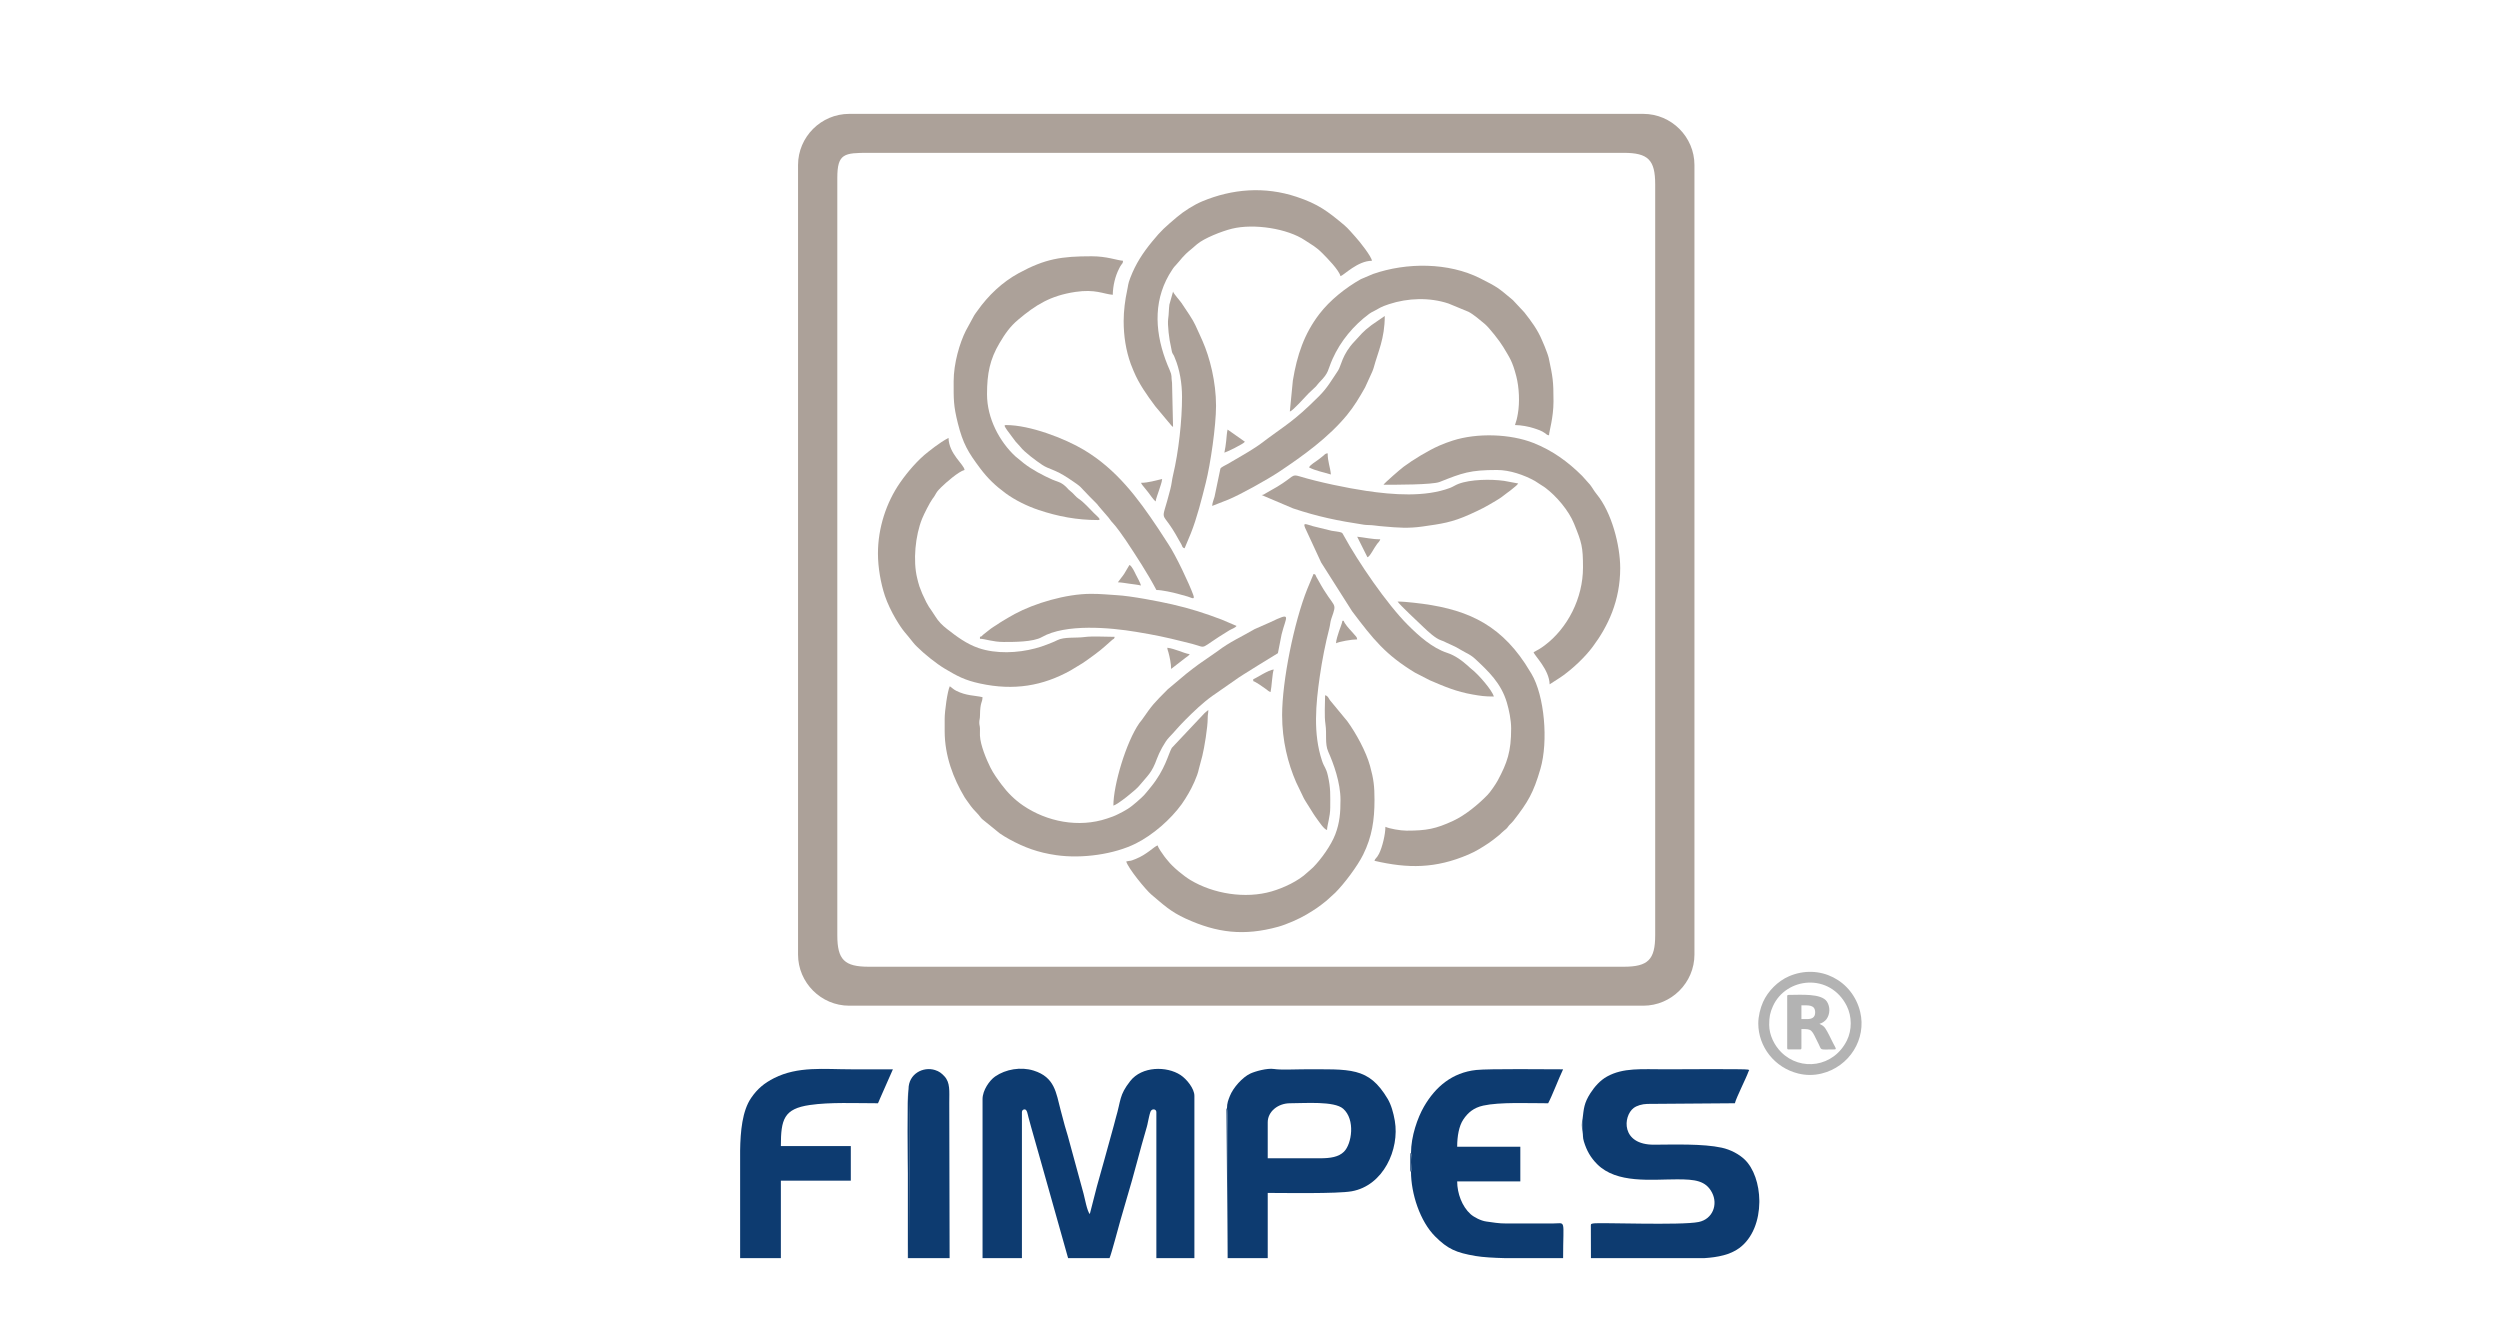 <?xml version="1.0" encoding="UTF-8"?> <svg xmlns="http://www.w3.org/2000/svg" xmlns:xlink="http://www.w3.org/1999/xlink" xmlns:xodm="http://www.corel.com/coreldraw/odm/2003" xml:space="preserve" width="25.4mm" height="13.547mm" version="1.1" style="shape-rendering:geometricPrecision; text-rendering:geometricPrecision; image-rendering:optimizeQuality; fill-rule:evenodd; clip-rule:evenodd" viewBox="0 0 2539.98 1354.66"> <defs> <style type="text/css"> .fil1 {fill:#0D3B70} .fil2 {fill:#ACA199} .fil0 {fill:#B3B3B3} </style> </defs> <g id="Capa_x0020_1">  <g id="_3113317914848"> <g> <path class="fil0" d="M1797.48 1041.14c0,-7.83 0.88,-12.4 3.78,-18.84 13.42,-29.79 58.13,-34.09 75.04,-0.26 5.3,10.6 5.4,24.39 0.16,35 -13.44,27.26 -47.05,31.69 -66.82,11.91 -6.8,-6.79 -12.16,-17.22 -12.16,-27.81l0 0zm-11.08 -1.44c0,23.92 16.68,45.06 40.54,50.96 7.8,1.93 15.72,1.97 23.52,0.1 28.66,-6.88 46.06,-35.23 39.49,-62.63 -7.73,-32.19 -41.48,-49.59 -72.39,-36.24 -11.25,4.86 -21.35,15.02 -26.34,26.15 -2.77,6.19 -4.82,14.62 -4.82,21.66l0 0z"></path> <path class="fil0" d="M1836 1035.37l-5.78 0 0 -13.97c7.18,0 13.97,-0.78 13.97,7.22 0,5.04 -3.19,6.75 -8.19,6.75zm-20.22 -23.12l0 52.49c0,1.11 0.33,1.45 1.44,1.45l11.56 0c1.11,0 1.44,-0.34 1.44,-1.45l0 -19.26c11.18,0 9.94,0.12 17.5,15.25 3.41,6.82 0.19,5.46 16.21,5.46 2.58,0 0.45,-2.48 -1.6,-6.59 -1.99,-3.96 -5.43,-11.24 -7.63,-14.52 -1.93,-2.87 -3.12,-3.26 -5.87,-4.73 -0.06,-0.03 -0.21,-0.1 -0.31,-0.17 2.72,-0.63 5.83,-2.81 7.24,-4.8 3.6,-5.06 3.86,-12.42 0.39,-17.76 -5.62,-8.66 -27.07,-6.82 -38.93,-6.82 -1.11,0 -1.44,0.34 -1.44,1.45l0 0z"></path> </g> <path class="fil1" d="M998.26 1116.75l0 161.49 40.01 0 0 -148.37c0,-1.62 1.14,-2.77 2.76,-2.77 2.54,0 3.09,5.21 3.85,7.89 1.04,3.71 1.61,6.11 2.65,9.76l10.66 37.65c1.88,6.41 3.79,13.25 5.46,19.38l21.53 76.46 42.08 0c1.82,-3.79 9.5,-33.08 10.96,-38.04l6.82 -23.54c6.66,-21.71 13.18,-48.45 20.09,-71.69 1.03,-3.48 1.31,-6.58 2.27,-10.15 1,-3.68 1.28,-7.72 4.7,-7.72 1.62,0 2.76,1.15 2.76,2.77l0 148.37 38.64 0 0 -164.94c0,-7.22 -7.73,-16.93 -14.09,-21.1 -14.04,-9.2 -39.23,-9.1 -51.16,6.21 -11.39,14.61 -9.13,18.99 -14.7,37.75 -0.73,2.47 -1.15,4.37 -1.86,7.11l-9.55 34.61c-2.69,9.48 -5.04,18.08 -7.7,27.5l-7.18 28c-2.53,-1.85 -5.44,-17.21 -6.35,-20.56l-14.49 -53.14c-0.88,-3.21 -1.89,-7.21 -3.05,-10.75 -1.11,-3.38 -2.05,-7.21 -2.88,-10.24 -1.05,-3.84 -1.96,-7.31 -2.9,-10.89 -4.62,-17.6 -5.86,-33.4 -27.5,-40.13 -12.83,-4 -28.22,-1.44 -39.02,6.01 -5.65,3.91 -12.81,13.94 -12.81,23.07l0 0z"></path> <path class="fil1" d="M1607.89 1136.77l-0.06 12.42c0.73,4.73 0.05,6.21 1.4,10.61 2.83,9.27 6.83,16.33 13.53,23.03 19.91,19.91 55.02,15.36 81.24,15.36 18.08,0 29.08,1.27 35.43,13.55 6.15,11.88 0.78,26.77 -13.51,29.77 -17.77,3.72 -101.46,0.28 -107.48,1.52 -2.63,0.55 -2.11,0.81 -2.14,4.07l0.08 31.14 115.24 0c13.74,-0.87 26.19,-3.42 35.37,-10.14 13.98,-10.24 20.3,-28.6 20.48,-46.63l0 -1.59c-0.16,-16.69 -5.56,-32.9 -14.99,-41.9 -5.57,-5.32 -14.2,-9.98 -23.24,-11.95 -18.95,-4.12 -48.01,-3.15 -68.7,-3.04 -33.87,0.18 -31.68,-29.03 -20.73,-37.3 3.1,-2.34 8.42,-4 13.81,-4.13l89.02 -0.67c1.3,-5.6 11.46,-25.51 13.72,-31.99 0.79,-2.26 1.5,-1.23 -0.25,-2.2 -1.54,-0.85 -78.06,-0.31 -83.84,-0.31 -24.73,0 -43.04,-1.79 -59.56,7.36 -7,3.88 -12.65,10.32 -16.89,16.92 -6.5,10.09 -6.69,15.72 -7.93,26.09l0 0.01z"></path> <path class="fil1" d="M1341.12 1176.79l-53.12 0 0 -36.57c0,-10.85 10.35,-19.33 22.77,-19.33 15.22,0 44.73,-2.4 53.82,5.51 12.64,11 8.79,35.85 0.89,43.7 -5.46,5.42 -13.79,6.69 -24.36,6.69l0 0zm-53.12 101.45l-40.72 0c0,-15.55 0.87,-149.43 -0.67,-152.12 0,-5.48 1.33,-8.52 2.94,-12.63 3.24,-8.25 12.66,-18.98 20.73,-22.75 4.97,-2.32 17.21,-5.75 24.2,-4.66 7.02,1.09 20.88,0.31 28.7,0.31 49.11,0 67.18,-2.62 86.64,29.96 3.61,6.04 5.89,14.21 7.3,22.38 4.96,28.87 -11.57,65.87 -43.86,71.6 -14.71,2.61 -68.4,1.66 -85.26,1.66l0 66.25 0 0z"></path> <path class="fil1" d="M1433.57 1171.63c1.51,2.06 1.16,16.65 0,18.74 0,22.2 9.07,50.45 24.66,65.96 12.64,12.58 21.09,16.37 40.97,19.74 7.33,1.25 18.15,1.88 30.01,2.17l58.89 0c0,-41.08 3.51,-35.2 -11.04,-35.2 -15.41,0.01 -30.81,-0.01 -46.22,0 -8.71,0.02 -13.52,-1.07 -20.75,-2.01 -5.53,-0.73 -12.63,-4.46 -15.99,-7.47 -8.66,-7.76 -13.62,-21.13 -13.62,-33.3l64.16 0 0 -35.2 -64.16 0c0,-10.81 1.86,-21.09 6.2,-27.62 4.61,-6.95 10.56,-12.06 20.29,-14.19 16.89,-3.71 45.49,-2.36 65.95,-2.36 4.27,-8.07 10.7,-25.17 15.18,-34.5 -15.69,0 -75.26,-0.72 -88.31,0.68 -24.26,2.62 -41.39,17 -53.09,37.3 -6.35,11.02 -13.13,29.94 -13.13,47.26l0 0z"></path> <path class="fil1" d="M793.36 1278.24l0 -78.67 71.06 0 0 -35.2 -71.06 0c0,-27.14 3,-37.85 29.37,-41.7 20.6,-3.02 46.31,-1.78 69.28,-1.78 0.84,-1.57 1.09,-2.51 1.88,-4.34l13.3 -30.16c-14.26,0 -28.51,0 -42.77,0 -27.21,0 -53.61,-3.32 -77.96,8.97 -9.86,4.97 -16.97,10.83 -23.32,20.14 -9.03,13.21 -10.86,33.93 -11.17,53.37l0 109.37 41.39 0 0 0z"></path> <path class="fil1" d="M923.06 1106.53c1.41,3.17 0.43,153.87 0.43,171.71l41.31 0 -0.35 -158.04c0,-11.9 1.05,-20.29 -4.98,-26.76 -2.84,-3.05 -5.27,-4.97 -9.55,-6.32 -11.82,-3.73 -26.86,3.67 -26.86,19.41l0 0z"></path> <g> <path class="fil2" d="M891.99 562.25c0,14.2 2.79,30.24 7.08,43.12 2.46,7.4 6.97,16.67 10.79,23.11 8.39,14.15 10.05,14.04 17.98,24.4 1.38,1.8 2.4,2.73 4.08,4.4 6.9,6.89 19.36,16.97 28.06,22.13 12.56,7.44 20.01,11.63 35.8,15.04 34.49,7.47 63.74,2.39 91.96,-13.32l12.18 -7.38c4.88,-3.22 18.06,-12.74 22.32,-16.79l7.96 -7.04c1.91,-1.47 1.63,-0.37 2.3,-2.91 -8.3,0 -22.91,-0.85 -30.45,0.18 -8.95,1.23 -20.83,-0.4 -28,3.29 -3.49,1.8 -6.86,2.97 -10.54,4.45 -3.66,1.48 -7.61,2.7 -11.82,3.83 -17.74,4.72 -39.8,5.77 -57.63,-0.4 -12.14,-4.2 -22.11,-11.68 -32.05,-19.45 -5.03,-3.93 -8.53,-7.5 -11.88,-12.89 -6.46,-10.41 -6.02,-7.18 -13.09,-22.76l-2.93 -7.5c-0.94,-2.81 -1.59,-5.62 -2.23,-8.2 -4.43,-17.77 -1.96,-43.43 4.98,-60.62 2.01,-4.96 7.75,-16.21 10.53,-20.11 0.99,-1.39 1.2,-1.36 2.17,-3.05 2.53,-4.44 2.76,-4.84 6.8,-8.85 4.5,-4.48 17.74,-16.07 23.62,-17.44 -0.46,-5.61 -15.93,-16.24 -16.29,-32.6 -4.86,2.57 -9.91,5.95 -14.25,9.22 -2.36,1.78 -4.38,3.39 -6.61,5.12 -10.37,8.04 -20.85,20.34 -28.29,31.03 -14.13,20.31 -22.55,46.21 -22.55,71.99l0 0z"></path> <path class="fil2" d="M968.9 387.51c0,18.12 -0.31,24.27 4.3,42.64 5.2,20.67 10.45,29.37 22.43,45.38 7.98,10.68 15.75,17.99 25.97,25.53 9.55,7.05 22.2,13.25 33.75,17.1 19.62,6.54 38.76,10.19 60.21,10.19 4.3,0 -1.02,-3.95 -4.08,-7.01 -4.11,-4.12 -10.65,-11.49 -15.45,-14.54 -3.16,-2.01 -4.98,-5.11 -8.13,-7.52 -3.89,-2.98 -2.63,-3.23 -7.8,-7.19 -3.14,-2.39 -7.17,-3.18 -10.84,-4.8 -9.57,-4.23 -20.81,-10.16 -29.04,-16.6l-8.59 -7.05c-16.07,-14.88 -28.83,-38.57 -28.83,-63.09 0,-21.01 2.92,-35.48 12.65,-51.89 5.66,-9.54 10.57,-16.77 19.09,-23.94 17.74,-14.92 32.57,-24.32 57.91,-28.14 20.42,-3.08 28.42,2.1 38.1,2.91 0.2,-9.23 2.43,-18.87 6.51,-26.74 0.84,-1.61 1,-2.14 2.16,-3.71 1.28,-1.72 1.53,-1.42 1.76,-4.11 -6.57,-0.55 -16.31,-4.57 -31.94,-4.57 -30.54,0 -47.05,2.45 -74.08,17.18 -16.78,9.14 -30.96,22.68 -41.94,38.24 -1.14,1.61 -2.18,2.84 -3.23,4.6l-8.5 15.61c-6.2,12.28 -12.39,33.1 -12.39,51.51l0 0.01z"></path> <path class="fil2" d="M1535.31 740.25c0,23.23 -3.87,34.54 -13.69,52.81 -1.95,3.65 -7.42,11.59 -10.25,14.52 -9.25,9.58 -22.71,20.69 -34.93,26.35 -17.63,8.18 -27.1,9.99 -47.37,9.99 -6.21,0 -17.46,-1.97 -21.51,-3.91 0,7.56 -3.08,20.65 -6.5,27.4 -2.54,5.01 -3.81,4.26 -4.58,7.15 33.94,7.91 61.97,7.97 95.35,-6.33 7.62,-3.27 13.83,-7.16 20.41,-11.53 3.48,-2.31 6.15,-4.51 9.3,-7 1.87,-1.48 2.43,-1.9 4.15,-3.67 1.85,-1.89 2.82,-2.29 4.57,-3.9 1.68,-1.53 1.9,-2.53 3.57,-4.26 1.5,-1.55 2.43,-2.23 3.81,-4.01 14.83,-19.1 20.3,-28.26 27.43,-52.76 8.11,-27.93 4.19,-74.25 -9.18,-96.65l-6.5 -10.45c-27.99,-42.05 -62.62,-56.25 -113.04,-61.66 -4.65,-0.49 -11.24,-1.19 -16.41,-1.19 2.59,3.86 20.63,20.55 26.55,26.26 4.36,4.19 12.03,11.32 17.53,13.1 2.56,0.83 3.44,1.37 5.45,2.37 3.42,1.71 6.67,2.86 10.22,4.77 3.55,1.92 6.48,3.93 9.99,5.66 3.19,1.56 6.42,3.63 8.97,6.02 13.53,12.66 26.47,24.62 32.34,44.59 2.14,7.29 4.32,17.37 4.32,26.33l0 0z"></path> <path class="fil2" d="M1405.6 492.48c12.28,0 49.66,0.12 57.11,-2.85 23.05,-9.19 30.83,-12.14 58.26,-12.14 13.09,0 27.58,5.11 38.42,11.11l10.28 6.67c11.7,8.72 24.16,23.42 29.61,36.89 7.76,19.16 9.03,23.17 9.03,44.43 0,31.05 -15.53,61.69 -39.29,79.37 -3.82,2.84 -6.69,4.47 -10.9,6.7 0.95,3.57 15.96,17.63 16.29,32.6l10.71 -6.9c1.39,-1.01 2.13,-1.42 3.46,-2.41 10.58,-7.85 21.78,-18.36 29.69,-28.97 15.45,-20.71 27.84,-46.66 27.84,-79.74 0,-23.41 -8.76,-56.75 -23.91,-75.18 -2.7,-3.29 -4.29,-6.44 -6.71,-9.59l-8 -8.95c-14.41,-14.38 -30.23,-25.84 -49.36,-33.43 -23.64,-9.38 -57.4,-10.42 -82.06,-2.52 -4.62,1.48 -9.38,3.23 -13.75,5.16 -11.1,4.88 -26.74,14.34 -36.42,21.59 -3.04,2.27 -18.79,15.91 -20.3,18.16l0 0z"></path> <path class="fil2" d="M1361.93 812.62c0,12.9 -0.71,23.12 -5.3,35.12 -4.26,11.16 -14.5,25.4 -22.56,33.51 -2.18,2.19 -3.7,3.14 -5.87,5.21 -9.02,8.62 -23.98,15.61 -36.23,19.18 -26.81,7.81 -59.34,2.41 -82.52,-11.55 -6.79,-4.08 -18.06,-13.31 -22.85,-19.53 -1.42,-1.85 -2.36,-2.58 -3.78,-4.69 -1.88,-2.78 -5.78,-7.7 -6.64,-10.96 -3.39,0.91 -10.81,9.15 -22.16,13.7 -7.59,3.04 -3.72,1.19 -9.78,2.61 1.81,6.8 20.04,29.05 25.61,33.71 12.17,10.17 19.1,17.16 34.92,24.4 31.64,14.47 59.12,17.84 93.8,8.25 8.59,-2.37 21.61,-8.08 29.11,-12.61 8.78,-5.31 11.58,-7.09 20.01,-13.88l8.88 -8.08c9.39,-9.39 22.63,-27.1 28.4,-38.75 9.03,-18.24 11.51,-35.17 11.51,-55.64 0,-13.75 -0.83,-21.03 -4.56,-34.56 -3.96,-14.37 -14.12,-33.03 -23.09,-45.36l-17.7 -21.42c-1.6,-2.35 -1.8,-4.12 -4.84,-4.94 0,9.32 -0.95,20.81 0.38,29.62 1.52,10.08 -0.84,19.52 2.85,27.79 5.46,12.27 12.41,31.46 12.41,48.87l0 0z"></path> <path class="fil2" d="M959.78 730.47l0 12.39c0,25.12 8.83,48.01 20.23,67.12 1.15,1.93 2.14,3.01 3.49,4.99 4.51,6.56 5.99,7.75 10.67,12.8 1.67,1.8 1.97,2.89 3.9,4.58l17.63 14.31c3.35,2.24 6,3.94 9.69,5.96 15.56,8.5 29.32,13.53 47.68,16.19 26.54,3.84 59.26,-0.98 80.95,-11.85 17.47,-8.75 35.37,-24.46 46.65,-40.05 2.63,-3.64 4.56,-7.01 6.82,-10.77 3.24,-5.37 9.16,-17.57 10.49,-24.73l3.56 -13.39c2.08,-8.25 5.54,-29.59 5.47,-38.21 -0.03,-4 0.65,-5.17 0.65,-8.47 -1.53,1.02 -2.37,2.07 -3.91,3.25l-33.21 35.24c-3.62,6.36 -6.67,21.99 -21.39,39.9 -7.09,8.64 -6.18,7.97 -14.63,15.35 -2.67,2.33 -5.82,4.9 -8.85,6.8 -3.26,2.06 -6.08,3.48 -9.69,5.3 -4.1,2.06 -6.68,2.91 -11.21,4.43 -28.88,9.72 -61.27,3.19 -85.35,-13.25 -8.41,-5.74 -15.79,-13.08 -21.82,-21.2 -4,-5.38 -8.24,-11.16 -11.33,-17.35 -4.08,-8.14 -10.18,-22.71 -10.65,-32.39 -0.11,-2.33 0.1,-4.85 0.03,-7.2 -0.1,-3.27 -0.77,-3.4 -0.7,-6.48 0.07,-2.81 0.66,-3.09 0.7,-6.51 0.17,-15.06 2.44,-12.64 2.58,-18.93 -7.79,-1.82 -16.49,-1.3 -26.74,-6.5 -3.06,-1.56 -4.07,-2.96 -6.5,-4.59 -2.39,4.98 -5.21,25.21 -5.21,33.25l0 0.01z"></path> <path class="fil2" d="M1310.44 418.15c3.24,-0.86 15.38,-14.79 18.87,-18.28l7.7 -7.3c1.55,-1.68 1.87,-2.54 3.57,-4.25 10.07,-10.13 8,-11.87 13.35,-23.81 8.07,-18.03 21.3,-33.9 37.14,-45.66 1.92,-1.42 2.38,-1.48 4.54,-2.63 6.54,-3.47 7.01,-4.38 15.6,-7.21 19.23,-6.33 41.27,-7.05 60.47,-0.64l20.28 8.39c4.85,2.42 12.13,8.67 16.43,12.26 4.63,3.86 15.44,17.63 18.89,23.48 6.5,10.99 9.19,14.06 13.25,29.78 2.94,11.36 3.62,26.78 1.58,38.11 -0.4,2.21 -0.67,3.81 -1.22,5.96 -0.56,2.2 -1.19,3.41 -1.67,5.49 6.12,0 14.49,1.65 18.99,3.18 4.5,1.51 7.85,2.43 11.73,5.22 1.82,1.31 1.13,1.41 3.82,2.04 0.09,-3.98 4.57,-17.67 4.57,-34.56 0,-20.96 -0.72,-24.44 -4.85,-44.06 -0.41,-1.95 -1.24,-3.94 -1.91,-5.91 -1.46,-4.3 -3,-7.52 -4.7,-11.6 -4.7,-11.3 -11,-19.66 -18.15,-28.79l-11.65 -12.47c-14.85,-12.41 -15.02,-12.94 -33.26,-22.14 -32.07,-16.17 -74.63,-16.32 -108.89,-4.38l-12.34 5.25c-15.4,8.64 -31.46,21.42 -42.16,35.42 -15.47,20.23 -22.65,41.77 -26.91,67.62l-3.07 31.49 0 0z"></path> <path class="fil2" d="M1141.63 326.22c0,15.12 2.23,29.67 7.24,43.61 0.93,2.56 1.67,4.23 2.81,6.97 5.5,13.25 13.58,24.57 22.07,35.95l13.35 15.99c1.79,1.79 2.69,3.7 4.72,5.06l-1.03 -44.61c-1.1,-7.35 0.38,-6.82 -2.41,-13.24 -1.62,-3.72 -2.98,-7.02 -4.31,-10.68 -11.32,-31.17 -11.99,-63.04 6.95,-91.35 0.8,-1.19 1.31,-1.98 2.2,-3.02l1.26 -1.35c6.33,-6.78 6.34,-8.68 16.39,-16.86 2.06,-1.68 3.29,-2.85 5.25,-4.53 7.09,-6.09 25.2,-13.3 35.65,-15.84 22.24,-5.4 56.32,-0.21 74.18,11.88 7.29,4.93 10.56,6.01 17.9,13.39 4.26,4.29 16.63,16.77 18.08,22.99 3.38,-0.9 17.44,-15.65 31.94,-15.65 -0.36,-4.29 -12.6,-19.78 -16.78,-24.29 -3.1,-3.33 -7.13,-8.43 -11.44,-12.03 -16.94,-14.17 -26.5,-21.37 -48.28,-28.64 -32.48,-10.84 -65.46,-8.15 -95.95,4.59 -8.4,3.51 -18.62,9.97 -25.71,16.02 -11.88,10.13 -15.5,13.01 -25.25,24.94 -9.37,11.46 -16.6,22.43 -22.04,36.63 -2.66,6.94 -2.03,7.43 -3.38,13.58 -1.92,8.78 -3.41,20.19 -3.41,30.49l0 0z"></path> <path class="fil2" d="M995.63 647.01l0 1.96c4.91,0 12.94,3.26 24.11,3.26 10.33,0 29.96,0.09 38.74,-4.94 24.2,-13.85 69.51,-9.73 96,-5.31 19.49,3.25 29.34,5.3 47.5,9.86 3.41,0.86 6.24,1.5 9.39,2.34 16.73,4.43 4.75,6.14 37.68,-13.82 2.4,-1.45 5.72,-2.29 7.29,-4.43l-15.08 -6.43c-17.03,-6.47 -32,-11.3 -50.35,-15.49 -13.71,-3.12 -41.62,-8.54 -56.47,-9.36 -10.09,-0.55 -14.81,-1.32 -26.05,-1.32 -25.51,0 -57.44,9.68 -77.35,20.42 -4.39,2.37 -8.14,4.65 -12.4,7.17 -2.31,1.36 -3.78,2.39 -5.93,3.84 -2.15,1.44 -3.91,2.35 -5.92,3.86l-8.03 6.31c-1.72,1.53 -0.77,1.45 -3.13,2.08l0 0z"></path> <path class="fil2" d="M1302.62 726.56c0,26.03 5.92,48.92 14.15,68l7.83 16.29c0.75,1.55 1.01,1.67 1.91,3.3l7.79 12.42c1.57,2.37 2.64,4.03 4.26,6.17 2.09,2.77 6.51,9.68 9.69,10.53 0.11,-4.93 3.26,-13.47 3.26,-22.82 0,-12.73 0.54,-19.49 -2.35,-32.21 -2,-8.82 -3.65,-8.21 -6.05,-15.47 -9.12,-27.57 -6.26,-57.47 -2.23,-85.53 2.33,-16.23 5.7,-33.45 9.72,-48.96 0.91,-3.51 0.9,-6.47 2.03,-9.71 6.47,-18.5 3.4,-8.53 -13.08,-38.71 -0.94,-1.72 -1.22,-1.97 -2.14,-3.73 -1.29,-2.5 -0.34,-2.35 -2.85,-3.02l-6.33 15.19c-13.53,33.8 -25.61,93.57 -25.61,128.26l0 0z"></path> <path class="fil2" d="M1131.2 818.49c4.69,-1.25 22.67,-15.88 25.88,-19.75 9.25,-11.18 13.14,-13.39 18.36,-27.93 2.1,-5.86 7.94,-17.17 12.29,-21.61 5.49,-5.58 8.85,-10.13 16.63,-17.92 8.57,-8.57 17.45,-17.11 27.3,-24.2l23.83 -16.58c3.75,-3.07 42.84,-26.86 42.86,-26.89l3.74 -19.08c4.55,-18.45 11.21,-23.28 -11.64,-12.3l-15.83 6.98c-12.36,7.31 -25.38,12.96 -37.59,22.38l-18.87 13.08c-4.64,3.34 -8.46,6.35 -12.94,9.88l-18.78 15.76c-14.47,14.64 -14.98,14.86 -26.29,31.08 -1.17,1.68 -1.54,1.75 -2.59,3.27 -13.29,19.09 -26.36,62.53 -26.36,83.83l0 0z"></path> <path class="fil2" d="M1174.87 599.41c5.58,0 16.97,2.53 21.59,3.83 3.53,0.99 6.64,1.82 10.21,2.83 3.89,1.1 7.71,4.02 5.67,-1.65 -3.99,-11.12 -17.7,-40.23 -25.37,-51.66l-10.27 -15.81c-21,-31.48 -42.4,-60.07 -75.35,-79.81 -19.78,-11.84 -55.1,-25.29 -79,-25.29 -2.8,0 -1.83,1.07 0.78,5.09l8.62 11.59c1.76,2.24 3.28,3.3 4.94,5.48 4.1,5.38 16.12,14.23 22.16,18.27 6.9,4.62 12.65,4.32 26.73,13.68 15.32,10.19 10.34,7.41 21.67,18.75l7.47 7.53c1.11,1.32 1.05,1.57 2.3,2.91l9.35 10.85c1.73,2.2 2.4,3.5 4.34,5.44 3.06,3.08 10.72,13.85 13.14,17.51 10.8,16.3 21.88,33.17 31.02,50.46l0 0z"></path> <path class="fil2" d="M1231.57 514l16.39 -6.43c11.89,-4.87 39.78,-20.37 51.79,-28.39 24.48,-16.35 50.12,-34.81 68.85,-57.61 7.09,-8.63 12.65,-17.87 18.31,-27.98l7.15 -15.67c0.66,-1.63 1.22,-2.94 1.58,-4.29 4.35,-16.16 11.26,-29.43 11.26,-52.63l-13.5 9.32c-9.17,6.83 -10.82,9.81 -17.29,16.6 -12.58,13.21 -13.56,25.01 -16.68,29.61 -6.58,9.7 -10.67,17.37 -19.49,26.15 -26.83,26.7 -32.67,28.13 -60.4,49.11 -1.31,0.99 -2.21,1.49 -3.51,2.36 -9.84,6.58 -19.14,11.43 -28.94,17.35 -1.93,1.16 -6.28,2.96 -7.16,4.57l-5.96 28.59c-0.84,2.85 -2.34,6.5 -2.4,9.34l0 0z"></path> <path class="fil2" d="M1517.71 707.65c-1.4,-6 -15.55,-22.51 -22.83,-28.03 -1.42,-1.08 -1.74,-1.57 -3.09,-2.77 -6.46,-5.78 -13.25,-10.87 -21.59,-13.61 -15.23,-5.02 -28.83,-17.29 -39.99,-28.46 -21.11,-21.11 -50.44,-63.91 -65.03,-90.78 -1.36,-2.51 -1.2,-2.47 -2.76,-3.11 -1.64,-0.67 -7.1,-1.2 -9.44,-1.63l-18.85 -4.62c-8.21,-2.38 -10.26,-3.87 -8.17,1.58l16.32 35.25 31.39 49.46c21.69,28.84 34.19,44.39 63.99,62.48l15.06 7.75c14.93,6.43 27.16,11.62 43.56,14.45 7.93,1.37 11.84,2.04 21.43,2.04l0 0z"></path> <path class="fil2" d="M1200.94 403.16c0,24.19 -3.46,55.85 -9.12,79.54 -1.35,5.63 -1.16,7.93 -2.74,14.22 -10.01,39.77 -10.39,16.5 8.6,51.64 0.94,1.72 1.75,2.83 2.61,4.56 1.13,2.29 0.81,3.26 3.26,3.91l6.34 -15.17c6.18,-15.52 10.98,-34.7 15.17,-51.33 4.8,-19.08 10.43,-57.77 10.43,-78.24 0,-24.24 -6.27,-48.99 -13.71,-65.84 -0.98,-2.23 -1.91,-4.37 -3.02,-6.75 -3.44,-7.34 -4.72,-11.34 -10.26,-19.74l-8.08 -12.12c-1.63,-2.4 -8.01,-9.39 -8.6,-11.61l-3.73 13.22c-0.63,4.74 -0.49,9.77 -1.22,14.44 -0.89,5.71 1.1,21.68 2.73,28.02 0.5,1.92 0.81,4.98 1.38,6.44 0.61,1.58 0.72,1.13 1.44,2.47 0.58,1.07 0.65,1.51 1.18,2.74 4.96,11.64 7.34,26.12 7.34,39.6l0 0z"></path> <path class="fil2" d="M1281.76 502.92l32.02 13.6c25.17,8.41 45.5,12.57 72.06,16.59 2.88,0.44 6.92,0.22 10.36,0.72 3.34,0.49 6.85,0.78 10.04,1.05 14.28,1.25 24.62,2.11 39.16,0.02 18.97,-2.72 29.54,-3.99 48.18,-12.43 11.62,-5.27 15.27,-7.19 26.12,-13.65 6.03,-3.58 6.68,-4.45 11.88,-8.33 2.02,-1.5 3.68,-2.61 5.52,-4.26 2.01,-1.8 3.94,-2.89 5.38,-5.05l-14.3 -2.65c-13.21,-1.86 -34.18,-1.61 -46.51,3.11 -2.99,1.14 -5.48,2.93 -8.36,4.02 -25.38,9.59 -58.11,7.05 -85.04,3.08 -19.48,-2.87 -48.79,-8.95 -67.97,-14.81 -8.25,-2.53 -5.45,0.19 -22.77,10.63l-11.2 6.4c-1.92,1.02 -2.21,1.76 -4.57,1.96l0 0z"></path> <path class="fil2" d="M1330 474.88c2.91,1.54 6.91,2.95 10.42,3.91l11.74 3.26c-0.63,-7.58 -3.26,-12.83 -3.26,-21.52 -2.71,0.23 -2.76,1.23 -4.93,2.89 -1.86,1.43 -3.05,2.35 -4.76,3.72 -2.2,1.77 -8.28,5.16 -9.21,7.74l0 0z"></path> <path class="fil2" d="M1273.29 690.04l0 1.96c2.39,0.64 10.6,6.28 13.22,8.29 1.52,1.16 2.55,2.3 4.38,2.79 1.14,-4.89 1.75,-19.68 3.26,-22.82 -5.23,0.12 -18.34,9.11 -20.86,9.78l0 0z"></path> <path class="fil2" d="M1357.37 653.53c3.67,-1.76 15.7,-3.91 21.51,-3.91 -0.21,-2.55 -1.26,-2.93 -2.88,-4.95 -0.82,-1.02 -0.99,-1.19 -1.82,-2.09l-1.24 -1.36c-2.19,-2.35 -6.98,-7.64 -7.75,-10.51l-1.3 0c-0.18,2.18 -2.63,8.16 -3.51,10.83 -0.98,2.95 -2.94,8.87 -3.01,11.99z"></path> <path class="fil2" d="M1243.96 459.88c2.2,-0.51 19.04,-8.6 20.86,-11.08l-17.6 -12.39c-0.83,3.57 -0.97,7.49 -1.42,11.62 -0.35,3.28 -1.09,8.64 -1.84,11.85l0 0z"></path> <path class="fil2" d="M1389.31 566.16c2.64,-0.7 6.35,-9 9.86,-13.6 1.23,-1.61 2.63,-2.6 3.17,-4.66 -4.72,0 -7.7,-0.42 -12.01,-1.02 -3.94,-0.54 -8.08,-1.3 -11.45,-1.59l10.43 20.87 0 0z"></path> <path class="fil2" d="M1135.76 591.59c3.11,0.07 8.29,0.94 11.62,1.42 3.82,0.55 8.15,0.98 11.85,1.84 -0.66,-2.81 -3.86,-8.37 -5.21,-11.09 -1.17,-2.36 -4.07,-8.89 -6.52,-9.78l-5.34 9.02c-1.99,3.06 -4.44,5.67 -6.4,8.59l0 0z"></path> <path class="fil2" d="M1159.23 490.53c1.26,2.38 1.82,2.75 3.54,4.93 1.39,1.76 2.39,3.01 3.78,4.7 2.24,2.72 5.13,7.58 7.67,9.28 0.06,-2.85 2.42,-8.01 3.26,-11.09 0.98,-3.61 2.94,-7.87 3.26,-11.74 -6.13,1.43 -14.26,3.92 -21.51,3.92l0 0z"></path> <path class="fil2" d="M1189.86 679.61l14.33 -11.09c1.61,-1.23 3.42,-2.19 4.57,-3.91 -2.87,-0.23 -8.14,-2.38 -10.99,-3.34 -2.97,-0.99 -8.25,-2.88 -11.82,-3.17 0.18,2.11 0.73,3.09 1.17,4.69 1.29,4.64 2.74,11.78 2.74,16.82l0 0z"></path> </g> <path class="fil1" d="M923.49 1278.24c0,-17.84 0.97,-168.54 -0.43,-171.71 -1.7,2.36 -0.69,83.13 -0.69,85.45l0 86.26 1.12 0 0 0z"></path> <path class="fil1" d="M1247.28 1278.24c0,-15.55 0.87,-149.43 -0.67,-152.12 -0.81,0.81 -0.11,-0.95 -0.55,1.2l1.22 150.92 0 0z"></path> <path class="fil1" d="M1433.57 1190.37c1.16,-2.09 1.51,-16.67 0,-18.74 -0.65,0.2 -0.74,-0.99 -0.72,3.74l0 13.19c0.37,3.04 -0.1,1 0.72,1.81l0 0z"></path> <path class="fil1" d="M1607.83 1149.19l0.06 -12.42c-1.03,2.35 -1,9.96 -0.06,12.42z"></path> <path class="fil2" d="M862.8 115.68l806.75 0c28.6,0 52,23.4 52,52l0 802.09c0,28.6 -23.4,52 -52,52l-806.75 0c-28.6,0 -52,-23.4 -52,-52l0 -802.09c0,-28.6 23.4,-52 52,-52zm19.87 39.59l767.02 0c24.85,0 31.97,7.19 31.97,31.97l0 762.97c0,24.78 -7.19,31.97 -31.97,31.97l-767.02 0c-24.78,0 -31.97,-7.12 -31.97,-31.97l0 -769.57c0,-24.85 7.12,-25.37 31.97,-25.37l0 0z"></path> </g> </g> </svg> 